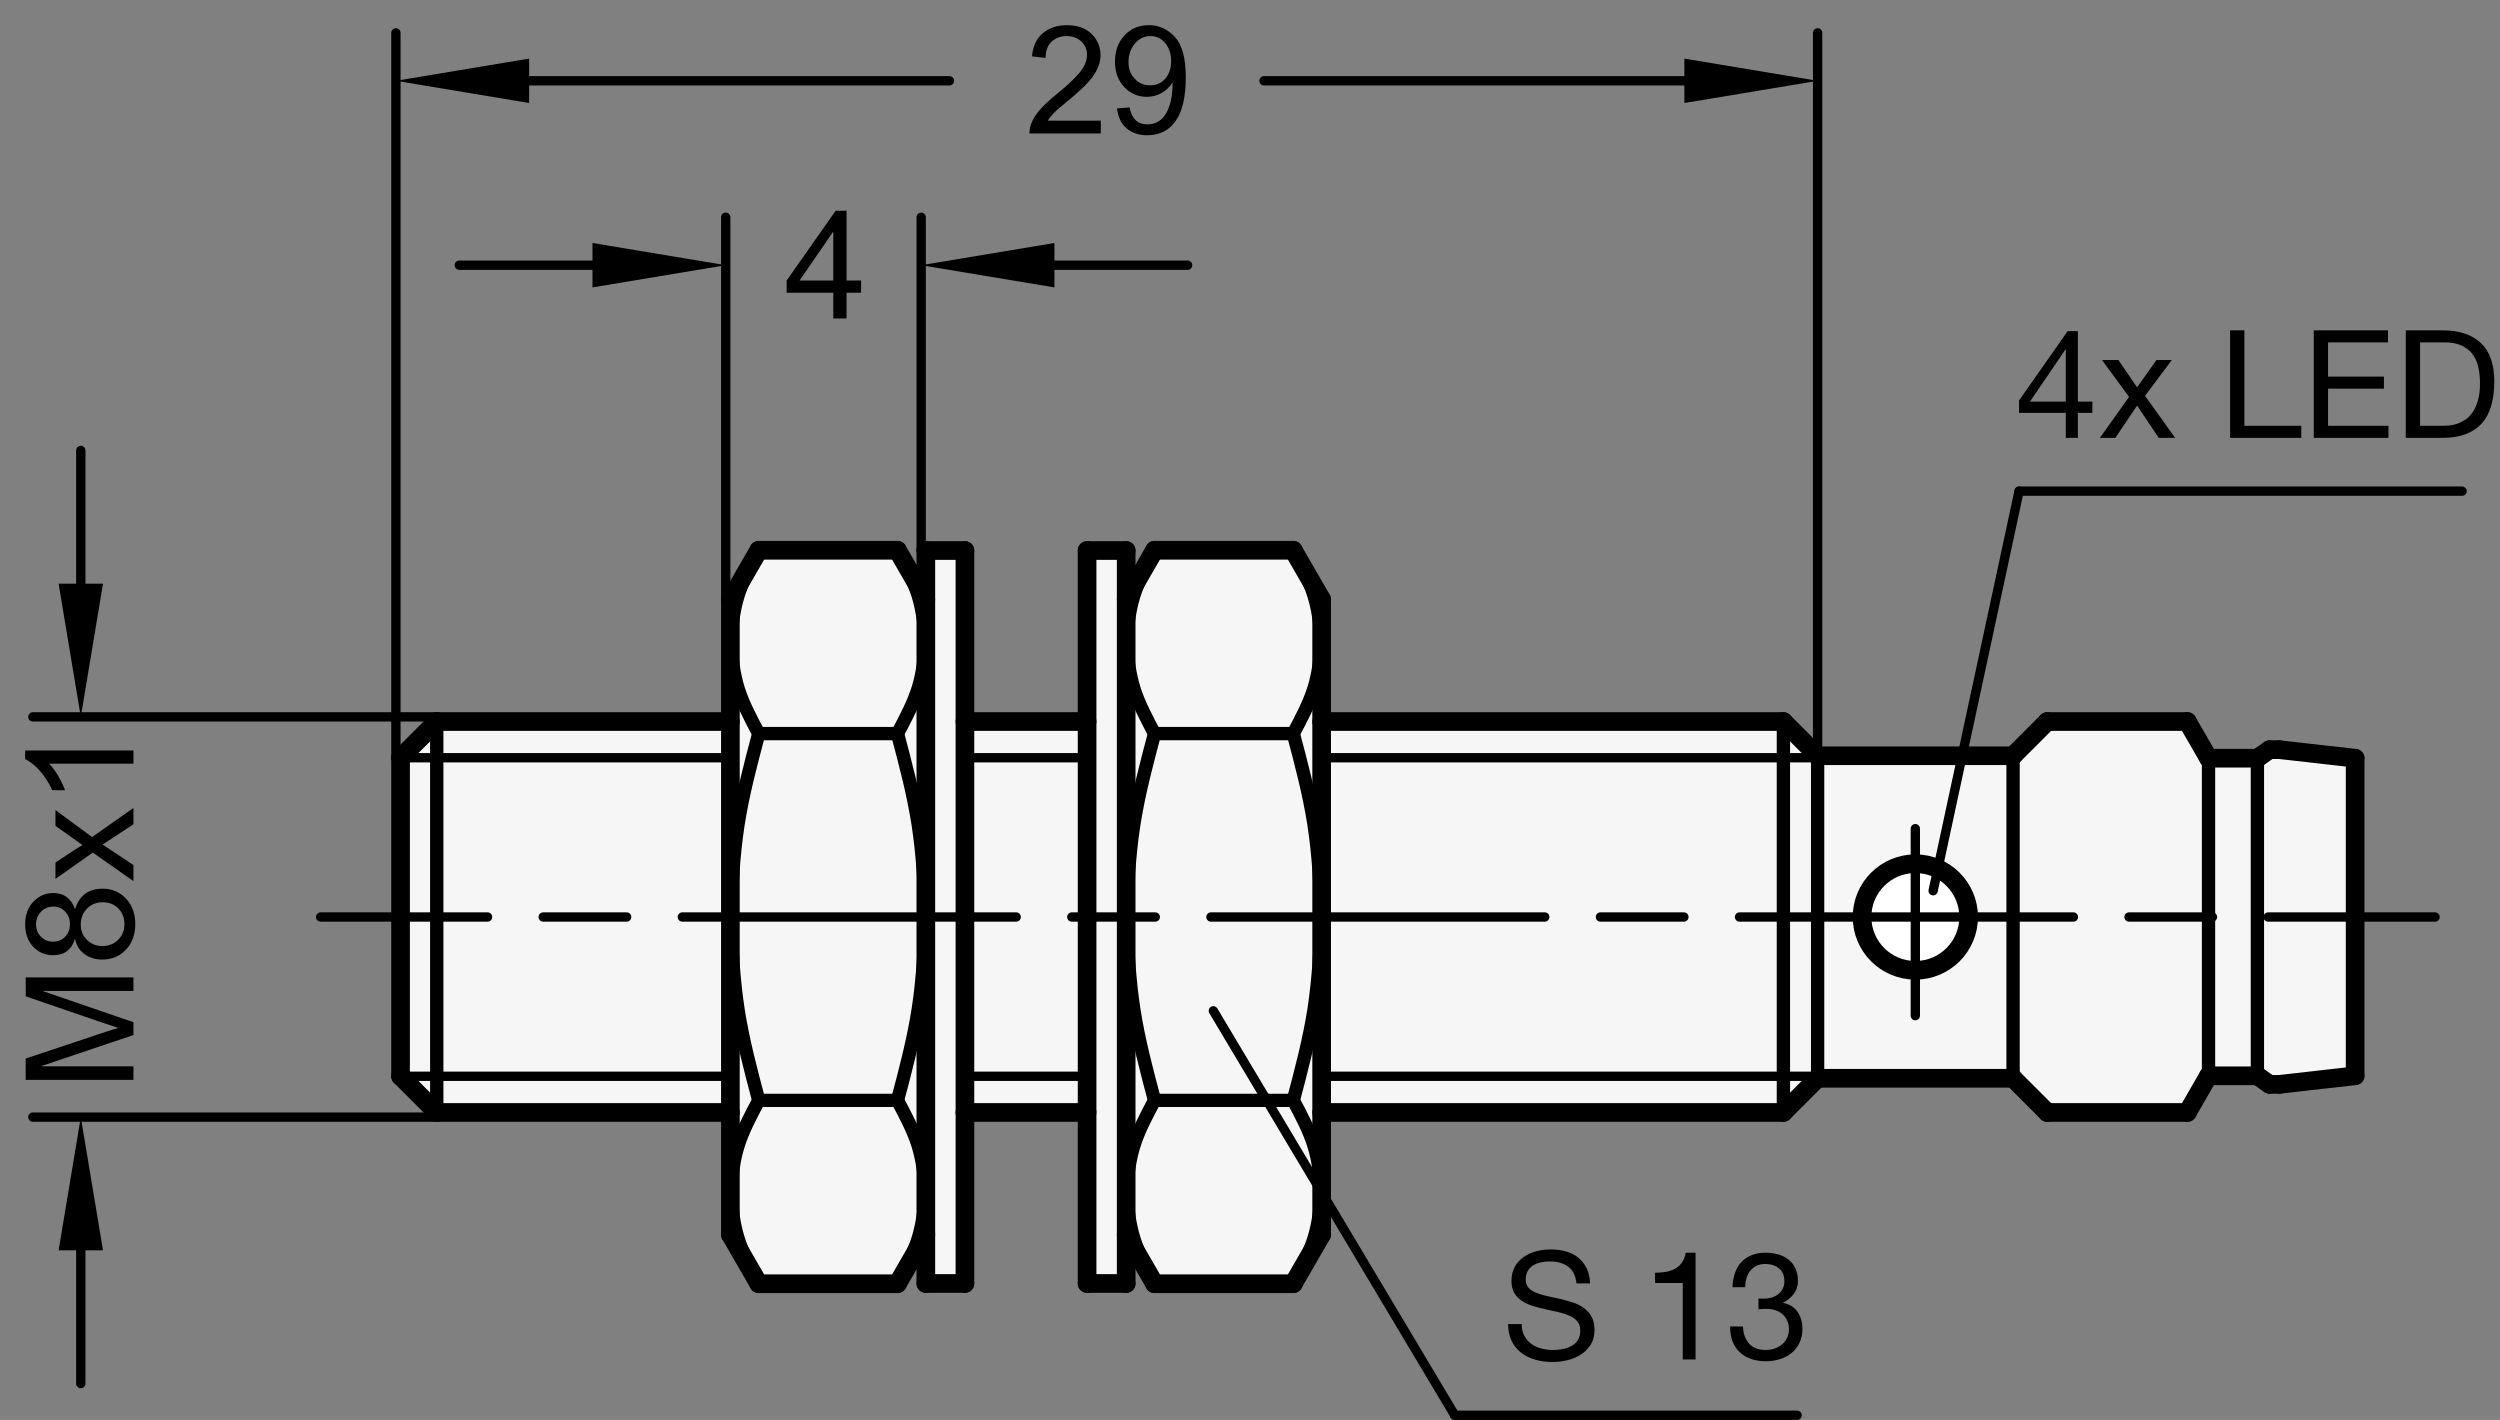 <?xml version="1.0" encoding="utf-8"?>
<!-- Generator: Adobe Illustrator 19.1.0, SVG Export Plug-In . SVG Version: 6.00 Build 0)  -->
<svg version="1.1" xmlns="http://www.w3.org/2000/svg" xmlns:xlink="http://www.w3.org/1999/xlink" x="0px" y="0px"
	 viewBox="0 0 132.976 75.528" enable-background="new 0 0 132.976 75.528" xml:space="preserve">
<rect x="0" y="0" width="132.976" height="75.528" fill="#808080" stroke="none"/>
<g id="MD_x5F_3_x5F_FUELLUNG_x5F_WS">
	<g id="LWPOLYLINE_2_">
		<polygon fill="#FFFFFF" points="21.306,57.247 21.306,40.304 23.231,38.379 38.85,38.379 38.85,31.882 40.359,29.268 
			47.737,29.268 49.246,31.882 49.246,29.282 51.325,29.282 51.325,38.379 57.823,38.379 57.823,29.282 59.902,29.282 
			59.902,31.882 61.411,29.268 68.79,29.268 70.299,31.882 70.299,38.379 94.86,38.379 96.68,40.199 107.076,40.199 108.895,38.379 
			116.347,38.379 117.472,40.329 120.072,40.329 120.721,39.874 121.241,39.874 125.27,40.33 125.27,57.221 121.241,57.678 
			120.721,57.678 120.072,57.223 117.472,57.223 116.347,59.172 108.895,59.172 107.076,57.353 96.68,57.353 94.86,59.172 
			70.299,59.172 70.299,65.67 68.79,68.283 61.411,68.283 59.902,65.67 59.902,68.269 57.823,68.269 57.823,59.172 51.325,59.172 
			51.325,68.269 49.246,68.269 49.246,65.67 47.737,68.283 40.359,68.283 38.85,65.67 38.85,59.172 23.231,59.172 		"/>
	</g>
</g>
<g id="MD_x5F_3_x5F_FUELLUNG_x5F_GR">
	<g id="LWPOLYLINE_1_">
		<polygon fill="#F6F6F6" points="21.306,57.247 21.306,40.304 23.231,38.379 38.85,38.379 38.85,31.882 40.359,29.268 
			47.737,29.268 49.246,31.882 49.246,29.282 51.325,29.282 51.325,38.379 57.823,38.379 57.823,29.282 59.902,29.282 
			59.902,31.882 61.411,29.268 68.79,29.268 70.299,31.882 70.299,38.379 94.86,38.379 96.68,40.199 107.076,40.199 108.895,38.379 
			116.347,38.379 117.472,40.329 120.072,40.329 120.721,39.874 121.241,39.874 125.27,40.33 125.27,57.221 121.241,57.678 
			120.721,57.678 120.072,57.223 117.472,57.223 116.347,59.172 108.895,59.172 107.076,57.353 96.68,57.353 94.86,59.172 
			70.299,59.172 70.299,65.67 68.79,68.283 61.411,68.283 59.902,65.67 59.902,68.269 57.823,68.269 57.823,59.172 51.325,59.172 
			51.325,68.269 49.246,68.269 49.246,65.67 47.737,68.283 40.359,68.283 38.85,65.67 38.85,59.172 23.231,59.172 		"/>
	</g>
</g>
<g id="MD_x5F_5_x5F_COLOR_x5F_WS">
	<g id="CIRCLE_1_">
		<path fill="#FFFFFF" d="M99.043,48.776c0-1.566,1.269-2.835,2.835-2.835c1.566,0,2.835,1.269,2.835,2.835
			c0,1.566-1.269,2.835-2.835,2.835C100.312,51.61,99.043,50.341,99.043,48.776L99.043,48.776z"/>
	</g>
</g>
<g id="MD_x5F_1_x5F_070">
	<g id="LINE">
		
			<line fill="none" stroke="#000000" stroke-width="0.992" stroke-linecap="round" stroke-linejoin="round" stroke-miterlimit="10" x1="40.359" y1="29.268" x2="38.85" y2="31.882"/>
	</g>
	<g id="LINE_1_">
		
			<line fill="none" stroke="#000000" stroke-width="0.992" stroke-linecap="round" stroke-linejoin="round" stroke-miterlimit="10" x1="38.85" y1="65.67" x2="40.359" y2="68.283"/>
	</g>
	<g id="LINE_2_">
		
			<line fill="none" stroke="#000000" stroke-width="0.992" stroke-linecap="round" stroke-linejoin="round" stroke-miterlimit="10" x1="47.737" y1="68.283" x2="49.246" y2="65.67"/>
	</g>
	<g id="LINE_3_">
		
			<line fill="none" stroke="#000000" stroke-width="0.992" stroke-linecap="round" stroke-linejoin="round" stroke-miterlimit="10" x1="49.246" y1="31.882" x2="47.737" y2="29.268"/>
	</g>
	<g id="LINE_4_">
		
			<line fill="none" stroke="#000000" stroke-width="0.992" stroke-linecap="round" stroke-linejoin="round" stroke-miterlimit="10" x1="68.79" y1="68.283" x2="70.299" y2="65.67"/>
	</g>
	<g id="LINE_5_">
		
			<line fill="none" stroke="#000000" stroke-width="0.992" stroke-linecap="round" stroke-linejoin="round" stroke-miterlimit="10" x1="70.299" y1="31.882" x2="68.79" y2="29.268"/>
	</g>
	<g id="LINE_6_">
		
			<line fill="none" stroke="#000000" stroke-width="0.992" stroke-linecap="round" stroke-linejoin="round" stroke-miterlimit="10" x1="59.902" y1="65.67" x2="61.411" y2="68.283"/>
	</g>
	<g id="LINE_7_">
		
			<line fill="none" stroke="#000000" stroke-width="0.992" stroke-linecap="round" stroke-linejoin="round" stroke-miterlimit="10" x1="61.411" y1="29.268" x2="59.902" y2="31.882"/>
	</g>
	<g id="LINE_8_">
		
			<line fill="none" stroke="#000000" stroke-width="0.992" stroke-linecap="round" stroke-linejoin="round" stroke-miterlimit="10" x1="57.823" y1="68.269" x2="59.902" y2="68.269"/>
	</g>
	<g id="LINE_9_">
		
			<line fill="none" stroke="#000000" stroke-width="0.992" stroke-linecap="round" stroke-linejoin="round" stroke-miterlimit="10" x1="59.902" y1="29.282" x2="57.823" y2="29.282"/>
	</g>
	<g id="LINE_10_">
		
			<line fill="none" stroke="#000000" stroke-width="0.992" stroke-linecap="round" stroke-linejoin="round" stroke-miterlimit="10" x1="51.325" y1="29.282" x2="49.246" y2="29.282"/>
	</g>
	<g id="LINE_11_">
		
			<line fill="none" stroke="#000000" stroke-width="0.992" stroke-linecap="round" stroke-linejoin="round" stroke-miterlimit="10" x1="49.246" y1="68.269" x2="51.325" y2="68.269"/>
	</g>
	<g id="LINE_12_">
		
			<line fill="none" stroke="#000000" stroke-width="0.992" stroke-linecap="round" stroke-linejoin="round" stroke-miterlimit="10" x1="23.231" y1="59.172" x2="38.85" y2="59.172"/>
	</g>
	<g id="LINE_13_">
		
			<line fill="none" stroke="#000000" stroke-width="0.992" stroke-linecap="round" stroke-linejoin="round" stroke-miterlimit="10" x1="70.299" y1="59.172" x2="94.86" y2="59.172"/>
	</g>
	<g id="LINE_14_">
		
			<line fill="none" stroke="#000000" stroke-width="0.992" stroke-linecap="round" stroke-linejoin="round" stroke-miterlimit="10" x1="94.86" y1="38.379" x2="70.299" y2="38.379"/>
	</g>
	<g id="LINE_15_">
		
			<line fill="none" stroke="#000000" stroke-width="0.992" stroke-linecap="round" stroke-linejoin="round" stroke-miterlimit="10" x1="38.85" y1="38.379" x2="23.231" y2="38.379"/>
	</g>
	<g id="LINE_16_">
		
			<line fill="none" stroke="#000000" stroke-width="0.992" stroke-linecap="round" stroke-linejoin="round" stroke-miterlimit="10" x1="94.86" y1="59.172" x2="96.68" y2="57.353"/>
	</g>
	<g id="LINE_17_">
		
			<line fill="none" stroke="#000000" stroke-width="0.992" stroke-linecap="round" stroke-linejoin="round" stroke-miterlimit="10" x1="96.68" y1="40.199" x2="94.86" y2="38.379"/>
	</g>
	<g id="LINE_18_">
		
			<line fill="none" stroke="#000000" stroke-width="0.992" stroke-linecap="round" stroke-linejoin="round" stroke-miterlimit="10" x1="116.347" y1="59.172" x2="117.472" y2="57.223"/>
	</g>
	<g id="LINE_19_">
		
			<line fill="none" stroke="#000000" stroke-width="0.992" stroke-linecap="round" stroke-linejoin="round" stroke-miterlimit="10" x1="117.472" y1="40.329" x2="116.347" y2="38.379"/>
	</g>
	<g id="LINE_20_">
		
			<line fill="none" stroke="#000000" stroke-width="0.992" stroke-linecap="round" stroke-linejoin="round" stroke-miterlimit="10" x1="108.895" y1="59.172" x2="116.347" y2="59.172"/>
	</g>
	<g id="LINE_21_">
		
			<line fill="none" stroke="#000000" stroke-width="0.992" stroke-linecap="round" stroke-linejoin="round" stroke-miterlimit="10" x1="116.347" y1="38.379" x2="108.895" y2="38.379"/>
	</g>
	<g id="LINE_22_">
		
			<line fill="none" stroke="#000000" stroke-width="0.992" stroke-linecap="round" stroke-linejoin="round" stroke-miterlimit="10" x1="108.895" y1="38.379" x2="107.076" y2="40.199"/>
	</g>
	<g id="LINE_23_">
		
			<line fill="none" stroke="#000000" stroke-width="0.992" stroke-linecap="round" stroke-linejoin="round" stroke-miterlimit="10" x1="107.076" y1="57.353" x2="108.895" y2="59.172"/>
	</g>
	<g id="LINE_24_">
		
			<line fill="none" stroke="#000000" stroke-width="0.992" stroke-linecap="round" stroke-linejoin="round" stroke-miterlimit="10" x1="121.241" y1="57.678" x2="125.27" y2="57.221"/>
	</g>
	<g id="LINE_25_">
		
			<line fill="none" stroke="#000000" stroke-width="0.992" stroke-linecap="round" stroke-linejoin="round" stroke-miterlimit="10" x1="125.27" y1="40.33" x2="121.241" y2="39.874"/>
	</g>
	<g id="LINE_26_">
		
			<line fill="none" stroke="#000000" stroke-width="0.992" stroke-linecap="round" stroke-linejoin="round" stroke-miterlimit="10" x1="120.721" y1="57.678" x2="121.241" y2="57.678"/>
	</g>
	<g id="LINE_27_">
		
			<line fill="none" stroke="#000000" stroke-width="0.992" stroke-linecap="round" stroke-linejoin="round" stroke-miterlimit="10" x1="121.241" y1="39.874" x2="120.721" y2="39.874"/>
	</g>
	<g id="LINE_28_">
		
			<line fill="none" stroke="#000000" stroke-width="0.992" stroke-linecap="round" stroke-linejoin="round" stroke-miterlimit="10" x1="120.721" y1="39.874" x2="120.072" y2="40.329"/>
	</g>
	<g id="LINE_29_">
		
			<line fill="none" stroke="#000000" stroke-width="0.992" stroke-linecap="round" stroke-linejoin="round" stroke-miterlimit="10" x1="120.072" y1="57.223" x2="120.721" y2="57.678"/>
	</g>
	<g id="LINE_30_">
		
			<line fill="none" stroke="#000000" stroke-width="0.992" stroke-linecap="round" stroke-linejoin="round" stroke-miterlimit="10" x1="96.68" y1="57.353" x2="107.076" y2="57.353"/>
	</g>
	<g id="LINE_31_">
		
			<line fill="none" stroke="#000000" stroke-width="0.992" stroke-linecap="round" stroke-linejoin="round" stroke-miterlimit="10" x1="107.076" y1="40.199" x2="96.68" y2="40.199"/>
	</g>
	<g id="LINE_32_">
		
			<line fill="none" stroke="#000000" stroke-width="0.992" stroke-linecap="round" stroke-linejoin="round" stroke-miterlimit="10" x1="117.472" y1="57.223" x2="120.072" y2="57.223"/>
	</g>
	<g id="LINE_33_">
		
			<line fill="none" stroke="#000000" stroke-width="0.992" stroke-linecap="round" stroke-linejoin="round" stroke-miterlimit="10" x1="120.072" y1="40.329" x2="117.472" y2="40.329"/>
	</g>
	<g id="LINE_36_">
		
			<line fill="none" stroke="#000000" stroke-width="0.992" stroke-linecap="round" stroke-linejoin="round" stroke-miterlimit="10" x1="40.359" y1="68.283" x2="47.737" y2="68.283"/>
	</g>
	<g id="LINE_37_">
		
			<line fill="none" stroke="#000000" stroke-width="0.992" stroke-linecap="round" stroke-linejoin="round" stroke-miterlimit="10" x1="40.359" y1="29.268" x2="47.737" y2="29.268"/>
	</g>
	<g id="LINE_38_">
		
			<line fill="none" stroke="#000000" stroke-width="0.992" stroke-linecap="round" stroke-linejoin="round" stroke-miterlimit="10" x1="38.85" y1="31.882" x2="38.85" y2="65.67"/>
	</g>
	<g id="LINE_39_">
		
			<line fill="none" stroke="#000000" stroke-width="0.992" stroke-linecap="round" stroke-linejoin="round" stroke-miterlimit="10" x1="68.79" y1="68.283" x2="61.411" y2="68.283"/>
	</g>
	<g id="LINE_42_">
		
			<line fill="none" stroke="#000000" stroke-width="0.992" stroke-linecap="round" stroke-linejoin="round" stroke-miterlimit="10" x1="61.411" y1="29.268" x2="68.79" y2="29.268"/>
	</g>
	<g id="LINE_43_">
		
			<line fill="none" stroke="#000000" stroke-width="0.992" stroke-linecap="round" stroke-linejoin="round" stroke-miterlimit="10" x1="70.299" y1="65.67" x2="70.299" y2="31.882"/>
	</g>
	<g id="LINE_44_">
		
			<line fill="none" stroke="#000000" stroke-width="0.992" stroke-linecap="round" stroke-linejoin="round" stroke-miterlimit="10" x1="59.902" y1="29.282" x2="59.902" y2="68.269"/>
	</g>
	<g id="LINE_45_">
		
			<line fill="none" stroke="#000000" stroke-width="0.992" stroke-linecap="round" stroke-linejoin="round" stroke-miterlimit="10" x1="49.246" y1="68.269" x2="49.246" y2="29.282"/>
	</g>
	<g id="LINE_46_">
		
			<line fill="none" stroke="#000000" stroke-width="0.992" stroke-linecap="round" stroke-linejoin="round" stroke-miterlimit="10" x1="21.306" y1="40.304" x2="21.306" y2="57.247"/>
	</g>
	<g id="LINE_55_">
		
			<line fill="none" stroke="#000000" stroke-width="0.992" stroke-linecap="round" stroke-linejoin="round" stroke-miterlimit="10" x1="125.27" y1="57.221" x2="125.27" y2="40.33"/>
	</g>
	<g id="LINE_58_">
		
			<line fill="none" stroke="#000000" stroke-width="0.992" stroke-linecap="round" stroke-linejoin="round" stroke-miterlimit="10" x1="57.823" y1="29.282" x2="57.823" y2="68.269"/>
	</g>
	<g id="LINE_59_">
		
			<line fill="none" stroke="#000000" stroke-width="0.992" stroke-linecap="round" stroke-linejoin="round" stroke-miterlimit="10" x1="51.325" y1="29.282" x2="51.325" y2="68.269"/>
	</g>
	<g id="LINE_60_">
		
			<line fill="none" stroke="#000000" stroke-width="0.992" stroke-linecap="round" stroke-linejoin="round" stroke-miterlimit="10" x1="57.823" y1="38.379" x2="51.325" y2="38.379"/>
	</g>
	<g id="LINE_61_">
		
			<line fill="none" stroke="#000000" stroke-width="0.992" stroke-linecap="round" stroke-linejoin="round" stroke-miterlimit="10" x1="57.823" y1="59.172" x2="51.325" y2="59.172"/>
	</g>
	<g id="CIRCLE">
		
			<path fill="none" stroke="#000000" stroke-width="0.992" stroke-linecap="round" stroke-linejoin="round" stroke-miterlimit="10" d="
			M99.043,48.776c0-1.566,1.269-2.835,2.835-2.835c1.566,0,2.835,1.269,2.835,2.835c0,1.566-1.269,2.835-2.835,2.835
			C100.312,51.61,99.043,50.341,99.043,48.776L99.043,48.776z"/>
	</g>
	<g id="LINE_83_">
		
			<line fill="none" stroke="#000000" stroke-width="0.992" stroke-linecap="round" stroke-linejoin="round" stroke-miterlimit="10" x1="21.306" y1="40.304" x2="23.231" y2="38.379"/>
	</g>
	<g id="LINE_84_">
		
			<line fill="none" stroke="#000000" stroke-width="0.992" stroke-linecap="round" stroke-linejoin="round" stroke-miterlimit="10" x1="21.306" y1="57.247" x2="23.231" y2="59.172"/>
	</g>
</g>
<g id="MD_x5F_1_x5F_050">
	<g id="SPLINE">
		
			<path fill="none" stroke="#000000" stroke-width="0.709" stroke-linecap="round" stroke-linejoin="round" stroke-miterlimit="10" d="
			M38.85,48.776c0.076-1.634,0.152-3.269,0.398-4.877c0.252-1.644,0.681-3.26,1.111-4.877"/>
	</g>
	<g id="LINE_34_">
		
			<line fill="none" stroke="#000000" stroke-width="0.709" stroke-linecap="round" stroke-linejoin="round" stroke-miterlimit="10" x1="47.737" y1="39.022" x2="40.359" y2="39.022"/>
	</g>
	<g id="SPLINE_1_">
		
			<path fill="none" stroke="#000000" stroke-width="0.709" stroke-linecap="round" stroke-linejoin="round" stroke-miterlimit="10" d="
			M47.737,39.022c0.422,1.584,0.843,3.168,1.095,4.779c0.256,1.64,0.335,3.308,0.414,4.975"/>
	</g>
	<g id="SPLINE_2_">
		
			<path fill="none" stroke="#000000" stroke-width="0.709" stroke-linecap="round" stroke-linejoin="round" stroke-miterlimit="10" d="
			M49.246,48.776c-0.076,1.634-0.152,3.269-0.398,4.877c-0.252,1.644-0.681,3.26-1.111,4.877"/>
	</g>
	<g id="LINE_35_">
		
			<line fill="none" stroke="#000000" stroke-width="0.709" stroke-linecap="round" stroke-linejoin="round" stroke-miterlimit="10" x1="47.737" y1="58.529" x2="40.359" y2="58.529"/>
	</g>
	<g id="SPLINE_3_">
		
			<path fill="none" stroke="#000000" stroke-width="0.709" stroke-linecap="round" stroke-linejoin="round" stroke-miterlimit="10" d="
			M40.359,58.529c-0.422-1.584-0.843-3.168-1.095-4.779c-0.256-1.64-0.335-3.308-0.414-4.975"/>
	</g>
	<g id="SPLINE_4_">
		
			<path fill="none" stroke="#000000" stroke-width="0.709" stroke-linecap="round" stroke-linejoin="round" stroke-miterlimit="10" d="
			M47.737,58.529c0.422,0.792,0.843,1.584,1.095,2.389c0.256,0.82,0.335,1.654,0.414,2.488"/>
	</g>
	<g id="SPLINE_5_">
		
			<path fill="none" stroke="#000000" stroke-width="0.709" stroke-linecap="round" stroke-linejoin="round" stroke-miterlimit="10" d="
			M40.359,39.022c-0.422-0.792-0.843-1.584-1.095-2.389c-0.256-0.82-0.335-1.654-0.414-2.488"/>
	</g>
	<g id="SPLINE_6_">
		
			<path fill="none" stroke="#000000" stroke-width="0.709" stroke-linecap="round" stroke-linejoin="round" stroke-miterlimit="10" d="
			M38.85,63.406c0.076-0.817,0.152-1.634,0.398-2.438c0.252-0.822,0.681-1.63,1.111-2.438"/>
	</g>
	<g id="SPLINE_7_">
		
			<path fill="none" stroke="#000000" stroke-width="0.709" stroke-linecap="round" stroke-linejoin="round" stroke-miterlimit="10" d="
			M49.246,34.145c-0.076,0.817-0.152,1.634-0.398,2.438c-0.252,0.822-0.681,1.63-1.111,2.438"/>
	</g>
	<g id="SPLINE_8_">
		
			<path fill="none" stroke="#000000" stroke-width="0.709" stroke-linecap="round" stroke-linejoin="round" stroke-miterlimit="10" d="
			M49.246,63.406c-0.076,0.817-0.152,1.634-0.398,2.438c-0.252,0.822-0.681,1.63-1.111,2.438"/>
	</g>
	<g id="SPLINE_9_">
		
			<path fill="none" stroke="#000000" stroke-width="0.709" stroke-linecap="round" stroke-linejoin="round" stroke-miterlimit="10" d="
			M40.359,68.283c-0.422-0.792-0.843-1.584-1.095-2.389c-0.256-0.82-0.335-1.654-0.414-2.488"/>
	</g>
	<g id="SPLINE_10_">
		
			<path fill="none" stroke="#000000" stroke-width="0.709" stroke-linecap="round" stroke-linejoin="round" stroke-miterlimit="10" d="
			M38.85,34.145c0.076-0.817,0.152-1.634,0.398-2.438c0.252-0.822,0.681-1.63,1.111-2.438"/>
	</g>
	<g id="SPLINE_11_">
		
			<path fill="none" stroke="#000000" stroke-width="0.709" stroke-linecap="round" stroke-linejoin="round" stroke-miterlimit="10" d="
			M47.737,29.268c0.422,0.792,0.843,1.584,1.095,2.389c0.256,0.82,0.335,1.654,0.414,2.488"/>
	</g>
	<g id="SPLINE_12_">
		
			<path fill="none" stroke="#000000" stroke-width="0.709" stroke-linecap="round" stroke-linejoin="round" stroke-miterlimit="10" d="
			M70.299,48.776c-0.076,1.634-0.152,3.269-0.398,4.877c-0.252,1.644-0.681,3.26-1.111,4.877"/>
	</g>
	<g id="SPLINE_13_">
		
			<path fill="none" stroke="#000000" stroke-width="0.709" stroke-linecap="round" stroke-linejoin="round" stroke-miterlimit="10" d="
			M68.79,58.529c0.422,0.792,0.843,1.584,1.095,2.389c0.256,0.82,0.335,1.654,0.414,2.488"/>
	</g>
	<g id="SPLINE_14_">
		
			<path fill="none" stroke="#000000" stroke-width="0.709" stroke-linecap="round" stroke-linejoin="round" stroke-miterlimit="10" d="
			M68.79,39.022c0.422,1.584,0.843,3.168,1.095,4.779c0.256,1.64,0.335,3.308,0.414,4.975"/>
	</g>
	<g id="SPLINE_15_">
		
			<path fill="none" stroke="#000000" stroke-width="0.709" stroke-linecap="round" stroke-linejoin="round" stroke-miterlimit="10" d="
			M70.299,34.145c-0.076,0.817-0.152,1.634-0.398,2.438c-0.252,0.822-0.681,1.63-1.111,2.438"/>
	</g>
	<g id="SPLINE_16_">
		
			<path fill="none" stroke="#000000" stroke-width="0.709" stroke-linecap="round" stroke-linejoin="round" stroke-miterlimit="10" d="
			M70.299,63.406c-0.076,0.817-0.152,1.634-0.398,2.438c-0.252,0.822-0.681,1.63-1.111,2.438"/>
	</g>
	<g id="SPLINE_17_">
		
			<path fill="none" stroke="#000000" stroke-width="0.709" stroke-linecap="round" stroke-linejoin="round" stroke-miterlimit="10" d="
			M61.411,68.283c-0.422-0.792-0.843-1.584-1.095-2.389c-0.256-0.82-0.335-1.654-0.414-2.488"/>
	</g>
	<g id="SPLINE_18_">
		
			<path fill="none" stroke="#000000" stroke-width="0.709" stroke-linecap="round" stroke-linejoin="round" stroke-miterlimit="10" d="
			M59.902,63.406c0.076-0.817,0.152-1.634,0.398-2.438c0.252-0.822,0.681-1.63,1.111-2.438"/>
	</g>
	<g id="LINE_40_">
		
			<line fill="none" stroke="#000000" stroke-width="0.709" stroke-linecap="round" stroke-linejoin="round" stroke-miterlimit="10" x1="68.79" y1="58.529" x2="61.411" y2="58.529"/>
	</g>
	<g id="SPLINE_19_">
		
			<path fill="none" stroke="#000000" stroke-width="0.709" stroke-linecap="round" stroke-linejoin="round" stroke-miterlimit="10" d="
			M61.411,58.529c-0.422-1.584-0.843-3.168-1.095-4.779c-0.256-1.64-0.335-3.308-0.414-4.975"/>
	</g>
	<g id="SPLINE_20_">
		
			<path fill="none" stroke="#000000" stroke-width="0.709" stroke-linecap="round" stroke-linejoin="round" stroke-miterlimit="10" d="
			M59.902,48.776c0.076-1.634,0.152-3.269,0.398-4.877c0.252-1.644,0.681-3.26,1.111-4.877"/>
	</g>
	<g id="LINE_41_">
		
			<line fill="none" stroke="#000000" stroke-width="0.709" stroke-linecap="round" stroke-linejoin="round" stroke-miterlimit="10" x1="61.411" y1="39.022" x2="68.79" y2="39.022"/>
	</g>
	<g id="SPLINE_21_">
		
			<path fill="none" stroke="#000000" stroke-width="0.709" stroke-linecap="round" stroke-linejoin="round" stroke-miterlimit="10" d="
			M61.411,39.022c-0.422-0.792-0.843-1.584-1.095-2.389c-0.256-0.82-0.335-1.654-0.414-2.488"/>
	</g>
	<g id="SPLINE_22_">
		
			<path fill="none" stroke="#000000" stroke-width="0.709" stroke-linecap="round" stroke-linejoin="round" stroke-miterlimit="10" d="
			M59.902,34.145c0.076-0.817,0.152-1.634,0.398-2.438c0.252-0.822,0.681-1.63,1.111-2.438"/>
	</g>
	<g id="SPLINE_23_">
		
			<path fill="none" stroke="#000000" stroke-width="0.709" stroke-linecap="round" stroke-linejoin="round" stroke-miterlimit="10" d="
			M68.79,29.268c0.422,0.792,0.843,1.584,1.095,2.389c0.256,0.82,0.335,1.654,0.414,2.488"/>
	</g>
	<g id="LINE_47_">
		
			<line fill="none" stroke="#000000" stroke-width="0.709" stroke-linecap="round" stroke-linejoin="round" stroke-miterlimit="10" x1="23.231" y1="38.379" x2="23.231" y2="59.172"/>
	</g>
	<g id="LINE_48_">
		
			<line fill="none" stroke="#000000" stroke-width="0.709" stroke-linecap="round" stroke-linejoin="round" stroke-miterlimit="10" x1="94.86" y1="59.172" x2="94.86" y2="38.379"/>
	</g>
	<g id="LINE_49_">
		
			<line fill="none" stroke="#000000" stroke-width="0.709" stroke-linecap="round" stroke-linejoin="round" stroke-miterlimit="10" x1="96.68" y1="57.353" x2="96.68" y2="40.199"/>
	</g>
	<g id="LINE_51_">
		
			<line fill="none" stroke="#000000" stroke-width="0.709" stroke-linecap="round" stroke-linejoin="round" stroke-miterlimit="10" x1="117.472" y1="57.223" x2="117.472" y2="40.329"/>
	</g>
	<g id="LINE_53_">
		
			<line fill="none" stroke="#000000" stroke-width="0.709" stroke-linecap="round" stroke-linejoin="round" stroke-miterlimit="10" x1="107.076" y1="57.353" x2="107.076" y2="40.199"/>
	</g>
	<g id="LINE_57_">
		
			<line fill="none" stroke="#000000" stroke-width="0.709" stroke-linecap="round" stroke-linejoin="round" stroke-miterlimit="10" x1="120.072" y1="57.223" x2="120.072" y2="40.329"/>
	</g>
</g>
<g id="MD_x5F_2_x5F_MITTELLINIE">
	<g id="LINE_62_">
		<path d="M129.522,49.024h-8.879c-0.137,0-0.248-0.111-0.248-0.248s0.111-0.248,0.248-0.248h8.879c0.137,0,0.248,0.111,0.248,0.248
			S129.659,49.024,129.522,49.024z M117.683,49.024h-4.439c-0.137,0-0.248-0.111-0.248-0.248s0.111-0.248,0.248-0.248h4.439
			c0.137,0,0.248,0.111,0.248,0.248S117.82,49.024,117.683,49.024z M110.285,49.024H92.526c-0.137,0-0.248-0.111-0.248-0.248
			s0.111-0.248,0.248-0.248h17.759c0.137,0,0.248,0.111,0.248,0.248S110.421,49.024,110.285,49.024z M89.567,49.024h-4.439
			c-0.137,0-0.248-0.111-0.248-0.248s0.111-0.248,0.248-0.248h4.439c0.137,0,0.248,0.111,0.248,0.248S89.704,49.024,89.567,49.024z
			 M82.167,49.024H64.41c-0.137,0-0.248-0.111-0.248-0.248s0.111-0.248,0.248-0.248h17.758c0.137,0,0.248,0.111,0.248,0.248
			S82.304,49.024,82.167,49.024z M61.45,49.024h-4.44c-0.137,0-0.248-0.111-0.248-0.248s0.111-0.248,0.248-0.248h4.44
			c0.137,0,0.248,0.111,0.248,0.248S61.587,49.024,61.45,49.024z M54.051,49.024H36.293c-0.137,0-0.248-0.111-0.248-0.248
			s0.111-0.248,0.248-0.248h17.758c0.137,0,0.248,0.111,0.248,0.248S54.188,49.024,54.051,49.024z M33.333,49.024h-4.44
			c-0.137,0-0.248-0.111-0.248-0.248s0.111-0.248,0.248-0.248h4.44c0.137,0,0.248,0.111,0.248,0.248S33.471,49.024,33.333,49.024z
			 M25.934,49.024h-8.88c-0.137,0-0.248-0.111-0.248-0.248s0.111-0.248,0.248-0.248h8.88c0.137,0,0.248,0.111,0.248,0.248
			S26.071,49.024,25.934,49.024z"/>
	</g>
	<g id="LINE_63_">
		<path d="M101.877,54.271c-0.137,0-0.248-0.111-0.248-0.248v-9.946c0-0.137,0.111-0.248,0.248-0.248s0.248,0.111,0.248,0.248v9.946
			C102.125,54.16,102.014,54.271,101.877,54.271z"/>
	</g>
</g>
<g id="MD_x5F_2_x5F_BEMASSUNG">
	<g id="LINE_64_">
		
			<line stroke="#000000" stroke-width="0.496" stroke-linecap="round" stroke-linejoin="round" stroke-miterlimit="10" x1="23.231" y1="38.131" x2="1.747" y2="38.131"/>
	</g>
	<g id="LINE_65_">
		
			<line stroke="#000000" stroke-width="0.496" stroke-linecap="round" stroke-linejoin="round" stroke-miterlimit="10" x1="23.231" y1="59.42" x2="1.747" y2="59.42"/>
	</g>
	<g id="LINE_66_">
		
			<line stroke="#000000" stroke-width="0.496" stroke-linecap="round" stroke-linejoin="round" stroke-miterlimit="10" x1="4.298" y1="31.045" x2="4.298" y2="23.958"/>
	</g>
	<g id="LINE_67_">
		
			<line stroke="#000000" stroke-width="0.496" stroke-linecap="round" stroke-linejoin="round" stroke-miterlimit="10" x1="4.298" y1="66.507" x2="4.298" y2="73.593"/>
	</g>
	<g id="SOLID">
		<polygon points="3.117,31.045 4.298,38.131 5.479,31.045 		"/>
	</g>
	<g id="SOLID_1_">
		<polygon points="3.117,66.507 4.298,59.42 5.479,66.507 		"/>
	</g>
	<g id="MTEXT">
		<g>
			<path d="M7.099,51.988v0.72H2.301v0.016l4.798,1.649v0.681l-4.876,1.642v0.023h4.876v0.721H1.367v-1.135l4.058-1.356
				c0.451-0.151,0.734-0.238,0.849-0.262V54.67c-0.222-0.071-0.527-0.173-0.919-0.306l-3.987-1.368v-1.009H7.099z"/>
			<path d="M3.998,48.343c0.229-0.717,0.718-1.074,1.466-1.074c0.493,0,0.905,0.176,1.236,0.527s0.496,0.805,0.496,1.357
				c0,0.557-0.167,1.012-0.5,1.361c-0.334,0.352-0.752,0.526-1.256,0.526c-0.362,0-0.679-0.099-0.949-0.295
				c-0.271-0.196-0.436-0.462-0.493-0.796H3.982c-0.177,0.574-0.564,0.86-1.161,0.86c-0.422,0-0.774-0.151-1.058-0.454
				c-0.283-0.302-0.425-0.698-0.425-1.188c0-0.498,0.146-0.9,0.438-1.207s0.646-0.459,1.06-0.459c0.563,0,0.945,0.28,1.146,0.84
				H3.998z M3.721,49.154c0-0.264-0.084-0.484-0.252-0.664C3.3,48.312,3.09,48.222,2.837,48.222c-0.258,0-0.476,0.092-0.653,0.271
				c-0.177,0.182-0.266,0.404-0.266,0.668c0,0.268,0.088,0.489,0.262,0.664C2.354,50,2.561,50.087,2.798,50.087
				c0.284,0,0.509-0.09,0.675-0.27C3.638,49.638,3.721,49.417,3.721,49.154z M6.618,49.154c0-0.332-0.107-0.607-0.321-0.83
				c-0.214-0.221-0.491-0.332-0.833-0.332c-0.341,0-0.621,0.114-0.84,0.342c-0.22,0.229-0.329,0.507-0.329,0.836
				c0,0.341,0.113,0.619,0.339,0.832c0.226,0.214,0.497,0.32,0.814,0.32c0.331,0,0.609-0.109,0.833-0.33
				C6.506,49.771,6.618,49.492,6.618,49.154z"/>
			<path d="M7.099,42.975v0.868l-1.643,1.079l1.643,1.091v0.856l-2.162-1.521L2.95,46.749v-0.872
				c0.857-0.568,1.336-0.879,1.435-0.931L2.95,43.929v-0.84l1.947,1.434L7.099,42.975z"/>
			<path d="M7.099,39.917v0.704H2.614c0.333,0.352,0.616,0.822,0.849,1.411H2.782c-0.389-0.811-0.869-1.363-1.443-1.658v-0.458
				H7.099z"/>
		</g>
	</g>
	<g id="LINE_71_">
		
			<line stroke="#000000" stroke-width="0.496" stroke-linecap="round" stroke-linejoin="round" stroke-miterlimit="10" x1="38.602" y1="31.882" x2="38.602" y2="11.555"/>
	</g>
	<g id="LINE_72_">
		
			<line stroke="#000000" stroke-width="0.496" stroke-linecap="round" stroke-linejoin="round" stroke-miterlimit="10" x1="48.998" y1="29.282" x2="48.998" y2="11.555"/>
	</g>
	<g id="LINE_73_">
		
			<line stroke="#000000" stroke-width="0.496" stroke-linecap="round" stroke-linejoin="round" stroke-miterlimit="10" x1="31.515" y1="14.106" x2="24.428" y2="14.106"/>
	</g>
	<g id="LINE_74_">
		
			<line stroke="#000000" stroke-width="0.496" stroke-linecap="round" stroke-linejoin="round" stroke-miterlimit="10" x1="56.085" y1="14.106" x2="63.171" y2="14.106"/>
	</g>
	<g id="SOLID_2_">
		<polygon points="31.515,12.925 38.602,14.106 31.515,15.287 		"/>
	</g>
	<g id="SOLID_3_">
		<polygon points="56.085,12.925 48.998,14.106 56.085,15.287 		"/>
	</g>
	<g id="MTEXT_1_">
		<g>
			<path d="M45.802,15.572h-0.774v1.368h-0.704v-1.368h-2.483v-0.649l2.608-3.714h0.579v3.714h0.774V15.572z M44.324,14.923v-2.588
				h-0.016l-1.779,2.588H44.324z"/>
		</g>
	</g>
	<g id="LINE_75_">
		
			<line stroke="#000000" stroke-width="0.496" stroke-linecap="round" stroke-linejoin="round" stroke-miterlimit="10" x1="21.058" y1="40.304" x2="21.058" y2="1.747"/>
	</g>
	<g id="LINE_76_">
		
			<line stroke="#000000" stroke-width="0.496" stroke-linecap="round" stroke-linejoin="round" stroke-miterlimit="10" x1="96.68" y1="40.199" x2="96.68" y2="1.747"/>
	</g>
	<g id="LINE_77_">
		
			<line stroke="#000000" stroke-width="0.496" stroke-linecap="round" stroke-linejoin="round" stroke-miterlimit="10" x1="28.144" y1="4.298" x2="50.504" y2="4.298"/>
	</g>
	<g id="LINE_78_">
		
			<line stroke="#000000" stroke-width="0.496" stroke-linecap="round" stroke-linejoin="round" stroke-miterlimit="10" x1="89.593" y1="4.298" x2="67.233" y2="4.298"/>
	</g>
	<g id="SOLID_4_">
		<polygon points="28.144,3.117 21.058,4.298 28.144,5.479 		"/>
	</g>
	<g id="SOLID_5_">
		<polygon points="89.593,3.117 96.68,4.298 89.593,5.479 		"/>
	</g>
	<g id="MTEXT_2_">
		<g>
			<path d="M58.553,7.099h-3.797c0-0.323,0.113-0.65,0.338-0.981s0.647-0.745,1.265-1.243c0.378-0.303,0.715-0.62,1.012-0.952
				c0.297-0.332,0.446-0.667,0.446-1.003c0-0.289-0.102-0.528-0.307-0.718c-0.205-0.188-0.463-0.283-0.776-0.283
				c-0.315,0-0.58,0.098-0.793,0.291c-0.214,0.194-0.322,0.484-0.325,0.87l-0.723-0.082c0.044-0.537,0.235-0.947,0.573-1.231
				c0.337-0.284,0.766-0.427,1.284-0.427c0.563,0,1.001,0.156,1.316,0.468c0.314,0.312,0.471,0.688,0.471,1.128
				c0,0.367-0.132,0.739-0.397,1.116s-0.792,0.881-1.582,1.512c-0.415,0.331-0.689,0.616-0.825,0.855h2.819V7.099z"/>
			<path d="M62.357,4.4c-0.138,0.225-0.328,0.405-0.569,0.544c-0.241,0.138-0.502,0.207-0.784,0.207
				c-0.472,0-0.873-0.173-1.202-0.518c-0.33-0.346-0.495-0.797-0.495-1.355c0-0.568,0.168-1.033,0.504-1.396
				c0.336-0.362,0.769-0.544,1.298-0.544c0.532,0,0.992,0.208,1.38,0.622c0.388,0.414,0.583,1.132,0.583,2.15
				c0,1.035-0.177,1.808-0.532,2.318c-0.354,0.512-0.862,0.767-1.521,0.767c-0.43,0-0.79-0.118-1.079-0.354
				c-0.29-0.236-0.465-0.594-0.528-1.073l0.672-0.055c0.107,0.602,0.424,0.903,0.95,0.903c0.433,0,0.764-0.198,0.993-0.593
				s0.344-0.937,0.344-1.625H62.357z M61.172,4.538c0.344,0,0.617-0.122,0.819-0.366c0.202-0.243,0.303-0.552,0.303-0.925
				c0-0.378-0.104-0.693-0.311-0.948c-0.208-0.254-0.473-0.381-0.796-0.381c-0.326,0-0.601,0.135-0.825,0.404
				c-0.225,0.271-0.336,0.597-0.336,0.979c0,0.362,0.11,0.659,0.331,0.89C60.578,4.422,60.849,4.538,61.172,4.538z"/>
		</g>
	</g>
	<g id="LINE_79_">
		
			<line stroke="#000000" stroke-width="0.496" stroke-linecap="round" stroke-linejoin="round" stroke-miterlimit="10" x1="64.538" y1="53.767" x2="77.381" y2="75.28"/>
	</g>
	<g id="LINE_80_">
		
			<line stroke="#000000" stroke-width="0.496" stroke-linecap="round" stroke-linejoin="round" stroke-miterlimit="10" x1="77.381" y1="75.28" x2="95.588" y2="75.28"/>
	</g>
	<g id="MTEXT_3_">
		<g>
			<path d="M83.853,68.265c-0.043-0.411-0.191-0.708-0.444-0.893c-0.254-0.185-0.578-0.276-0.974-0.276
				c-0.16,0-0.317,0.016-0.472,0.048c-0.155,0.032-0.293,0.086-0.413,0.16c-0.12,0.075-0.216,0.175-0.288,0.301
				c-0.072,0.125-0.108,0.281-0.108,0.468c0,0.177,0.053,0.319,0.156,0.429c0.104,0.109,0.243,0.199,0.417,0.269
				c0.173,0.069,0.369,0.127,0.588,0.172c0.22,0.046,0.443,0.095,0.673,0.148c0.229,0.053,0.454,0.116,0.673,0.188
				c0.219,0.072,0.414,0.17,0.585,0.293c0.17,0.123,0.308,0.278,0.412,0.468c0.104,0.19,0.156,0.424,0.156,0.701
				c0,0.304-0.068,0.564-0.204,0.78c-0.137,0.217-0.312,0.393-0.524,0.529c-0.214,0.136-0.453,0.235-0.717,0.3
				c-0.265,0.064-0.527,0.096-0.789,0.096c-0.32,0-0.623-0.04-0.909-0.12c-0.285-0.08-0.536-0.202-0.752-0.368
				c-0.217-0.165-0.388-0.375-0.513-0.628c-0.126-0.254-0.188-0.555-0.188-0.901h0.721c0,0.24,0.047,0.447,0.141,0.621
				c0.093,0.173,0.216,0.315,0.368,0.428s0.328,0.195,0.528,0.248c0.2,0.054,0.409,0.08,0.629,0.08c0.171,0,0.343-0.016,0.517-0.048
				c0.173-0.032,0.329-0.087,0.468-0.164s0.251-0.183,0.337-0.316c0.085-0.133,0.128-0.304,0.128-0.513
				c0-0.197-0.053-0.357-0.156-0.48c-0.104-0.122-0.242-0.223-0.412-0.3c-0.171-0.077-0.366-0.142-0.585-0.192
				s-0.443-0.1-0.673-0.147c-0.229-0.049-0.453-0.105-0.673-0.173c-0.219-0.066-0.415-0.156-0.588-0.268
				c-0.174-0.112-0.313-0.254-0.417-0.425c-0.104-0.171-0.155-0.387-0.155-0.648c0-0.288,0.059-0.538,0.176-0.749
				s0.273-0.384,0.469-0.521c0.194-0.136,0.416-0.237,0.664-0.304c0.248-0.067,0.503-0.101,0.765-0.101
				c0.294,0,0.566,0.035,0.817,0.104c0.25,0.069,0.47,0.179,0.656,0.328s0.336,0.338,0.448,0.564s0.174,0.498,0.185,0.813H83.853z"
				/>
			<path d="M90.187,72.309h-0.681v-4.067h-1.474v-0.545c0.192,0,0.379-0.015,0.561-0.044s0.346-0.084,0.492-0.164
				c0.147-0.08,0.271-0.189,0.373-0.328c0.101-0.139,0.171-0.315,0.208-0.529h0.521V72.309z"/>
			<path d="M93.534,69.066c0.054,0.006,0.104,0.008,0.152,0.008s0.096,0,0.145,0c0.144,0,0.281-0.02,0.412-0.06
				s0.245-0.099,0.345-0.177c0.099-0.077,0.177-0.173,0.235-0.288c0.06-0.114,0.089-0.249,0.089-0.404
				c0-0.299-0.097-0.525-0.289-0.681c-0.191-0.154-0.432-0.232-0.721-0.232c-0.187,0-0.347,0.034-0.48,0.101
				c-0.133,0.066-0.244,0.156-0.332,0.269c-0.088,0.111-0.153,0.242-0.196,0.392S92.83,68.3,92.83,68.465h-0.681
				c0.011-0.272,0.055-0.521,0.132-0.744c0.077-0.225,0.188-0.417,0.332-0.577c0.145-0.16,0.324-0.285,0.541-0.376
				c0.216-0.091,0.466-0.137,0.748-0.137c0.246,0,0.475,0.031,0.686,0.093c0.21,0.062,0.394,0.153,0.548,0.276
				c0.155,0.122,0.276,0.28,0.364,0.472c0.088,0.192,0.133,0.42,0.133,0.681c0,0.251-0.076,0.477-0.229,0.677
				s-0.338,0.352-0.557,0.453v0.016c0.347,0.075,0.604,0.237,0.772,0.488s0.253,0.548,0.253,0.889c0,0.283-0.053,0.533-0.156,0.749
				c-0.104,0.216-0.244,0.396-0.421,0.54c-0.176,0.145-0.383,0.254-0.62,0.329c-0.238,0.074-0.49,0.111-0.757,0.111
				c-0.288,0-0.55-0.041-0.785-0.124c-0.234-0.082-0.435-0.202-0.601-0.36c-0.165-0.157-0.292-0.351-0.38-0.58
				s-0.13-0.491-0.124-0.785h0.681c0.011,0.368,0.117,0.669,0.32,0.901c0.202,0.232,0.499,0.348,0.889,0.348
				c0.165,0,0.323-0.024,0.473-0.075s0.28-0.123,0.392-0.217c0.112-0.093,0.202-0.208,0.269-0.344
				c0.066-0.137,0.101-0.29,0.101-0.461c0-0.176-0.032-0.332-0.097-0.469c-0.063-0.136-0.149-0.25-0.256-0.344
				c-0.107-0.094-0.235-0.163-0.385-0.208c-0.149-0.046-0.307-0.068-0.473-0.068c-0.144,0-0.28,0.008-0.408,0.024V69.066z"/>
		</g>
	</g>
	<g id="LINE_81_">
		
			<line stroke="#000000" stroke-width="0.496" stroke-linecap="round" stroke-linejoin="round" stroke-miterlimit="10" x1="102.824" y1="47.378" x2="107.395" y2="26.125"/>
	</g>
	<g id="LINE_82_">
		
			<line stroke="#000000" stroke-width="0.496" stroke-linecap="round" stroke-linejoin="round" stroke-miterlimit="10" x1="107.395" y1="26.125" x2="130.958" y2="26.125"/>
	</g>
	<g id="MTEXT_4_">
		<g>
			<path d="M110.523,21.36h0.77v0.601h-0.77v1.329h-0.641v-1.329h-2.49v-0.657l2.587-3.691h0.544V21.36z M109.882,21.36v-2.778
				h-0.016l-1.89,2.778H109.882z"/>
			<path d="M113.246,21.112l-1.441-1.962h0.873l0.993,1.449l1.033-1.449h0.816l-1.426,1.905l1.602,2.234h-0.872l-1.153-1.714
				l-1.153,1.714h-0.824L113.246,21.112z"/>
			<path d="M118.619,17.572h0.761v5.077h3.027v0.641h-3.788V17.572z"/>
			<path d="M123.071,17.572h3.948v0.641h-3.188v1.818h2.971v0.641h-2.971v1.978h3.211v0.641h-3.972V17.572z"/>
			<path d="M127.963,17.572h1.962c0.881,0,1.559,0.225,2.034,0.673c0.475,0.448,0.713,1.132,0.713,2.05
				c0,0.48-0.054,0.906-0.16,1.277c-0.107,0.371-0.272,0.684-0.497,0.938c-0.224,0.253-0.51,0.446-0.856,0.58s-0.758,0.2-1.233,0.2
				h-1.962V17.572z M128.724,22.649h1.266c0.085,0,0.192-0.007,0.32-0.02c0.128-0.014,0.264-0.046,0.408-0.097
				s0.287-0.124,0.429-0.22c0.141-0.097,0.268-0.228,0.38-0.393c0.112-0.166,0.204-0.372,0.276-0.621
				c0.072-0.248,0.108-0.548,0.108-0.9c0-0.342-0.033-0.647-0.101-0.917c-0.066-0.27-0.176-0.498-0.328-0.685
				s-0.349-0.331-0.589-0.433s-0.536-0.152-0.889-0.152h-1.281V22.649z"/>
		</g>
	</g>
</g>
<g id="MD_x5F_1_x5F_035">
	<g id="LINE_68_">
		
			<line fill="none" stroke="#000000" stroke-width="0.496" stroke-linecap="round" stroke-linejoin="round" stroke-miterlimit="10" x1="21.306" y1="40.304" x2="38.85" y2="40.305"/>
	</g>
	<g id="LINE_69_">
		
			<line fill="none" stroke="#000000" stroke-width="0.496" stroke-linecap="round" stroke-linejoin="round" stroke-miterlimit="10" x1="70.299" y1="40.305" x2="96.68" y2="40.305"/>
	</g>
	<g id="LINE_70_">
		
			<line fill="none" stroke="#000000" stroke-width="0.496" stroke-linecap="round" stroke-linejoin="round" stroke-miterlimit="10" x1="57.823" y1="40.305" x2="51.325" y2="40.305"/>
	</g>
	<g id="LINE_85_">
		
			<line fill="none" stroke="#000000" stroke-width="0.496" stroke-linecap="round" stroke-linejoin="round" stroke-miterlimit="10" x1="21.306" y1="57.247" x2="38.85" y2="57.246"/>
	</g>
	<g id="LINE_86_">
		
			<line fill="none" stroke="#000000" stroke-width="0.496" stroke-linecap="round" stroke-linejoin="round" stroke-miterlimit="10" x1="70.299" y1="57.246" x2="96.68" y2="57.246"/>
	</g>
	<g id="LINE_87_">
		
			<line fill="none" stroke="#000000" stroke-width="0.496" stroke-linecap="round" stroke-linejoin="round" stroke-miterlimit="10" x1="57.823" y1="57.246" x2="51.325" y2="57.246"/>
	</g>
</g>
</svg>
